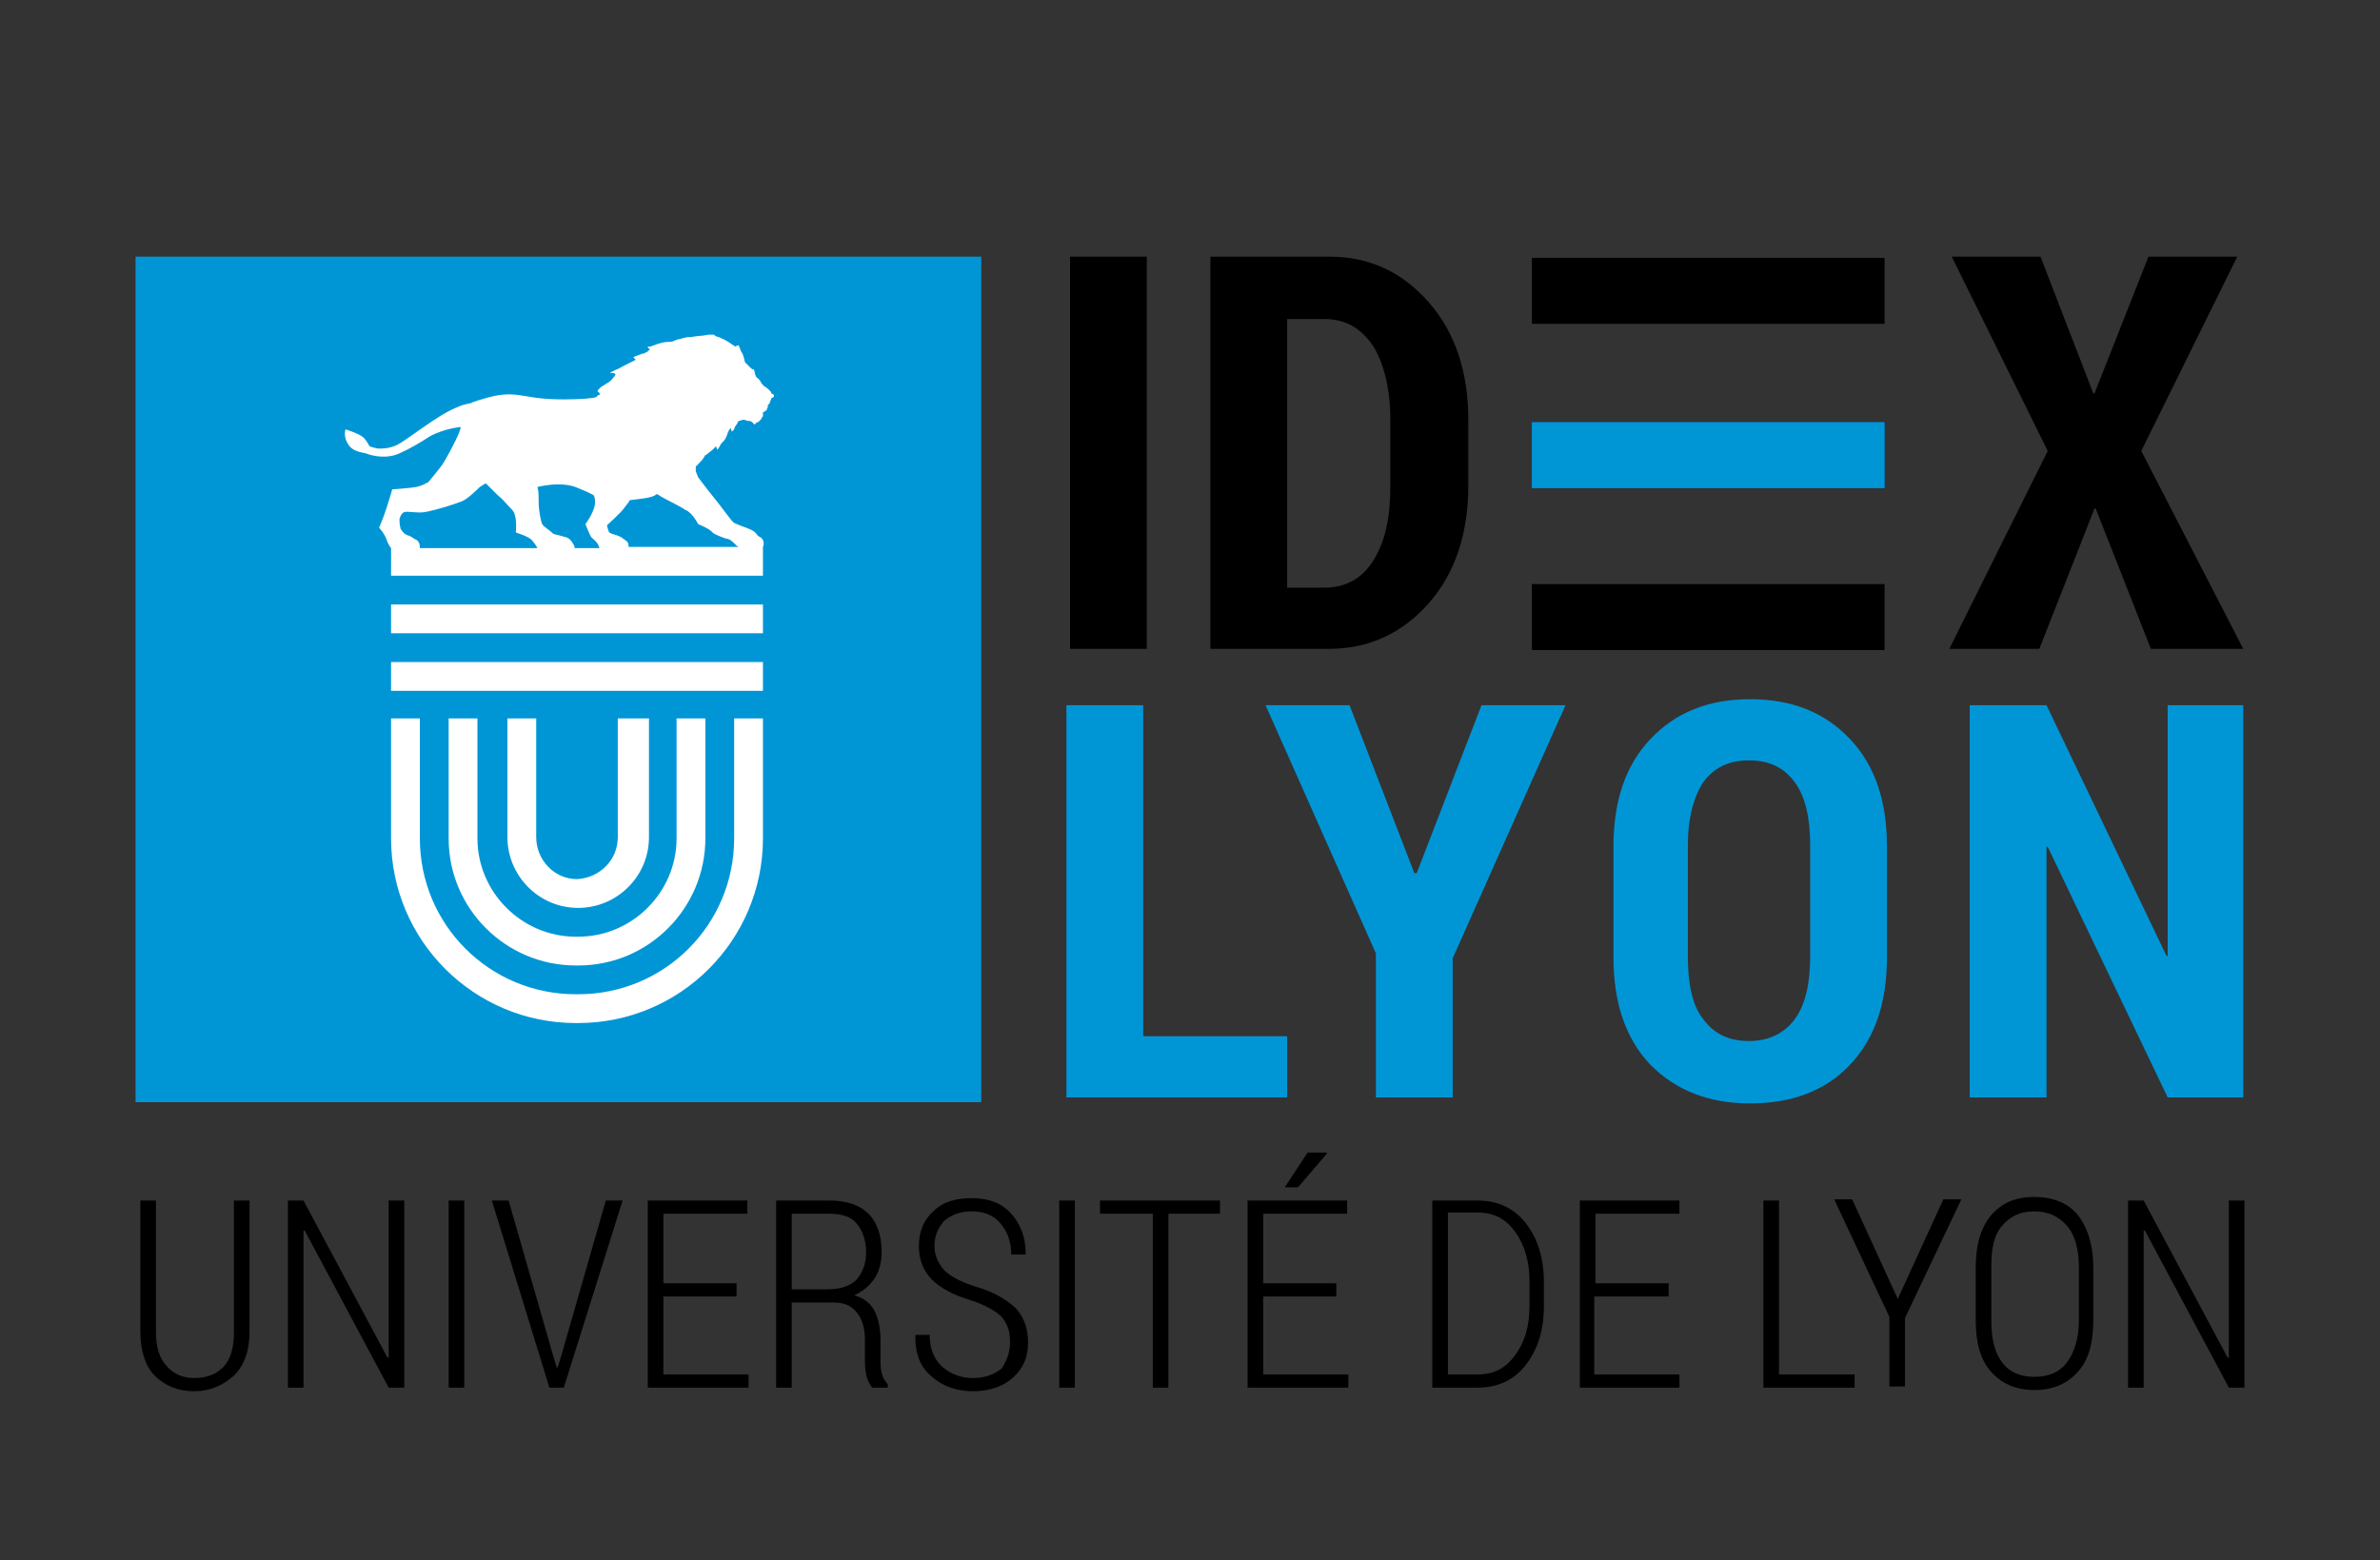 <?xml version="1.0" encoding="utf-8"?>
<!-- Generator: Adobe Illustrator 22.0.1, SVG Export Plug-In . SVG Version: 6.00 Build 0)  -->
<svg version="1.1" id="Calque_1" xmlns="http://www.w3.org/2000/svg" xmlns:xlink="http://www.w3.org/1999/xlink" x="0px" y="0px"
	 viewBox="0 0 198.4 130.1" style="enable-background:new 0 0 198.4 130.1;" xml:space="preserve">
<rect x="0" y="0" width="198.4" height="130.1" fill="#333333" stroke="none"/>
<style type="text/css">
	.st0{clip-path:url(#SVGID_2_);}
	.st1{clip-path:url(#SVGID_4_);}
	.st2{clip-path:url(#SVGID_4_);fill:#0096D6;}
	.st3{clip-path:url(#SVGID_4_);fill:#FFFFFF;}
	.st4{clip-path:url(#SVGID_4_);fill:#004996;}
</style>
<g>
	<g>
		<defs>
			<rect id="SVGID_1_" x="11.3" y="21.4" width="175.7" height="70.6"/>
		</defs>
		<clipPath id="SVGID_2_">
			<use xlink:href="#SVGID_1_"  style="overflow:visible;"/>
		</clipPath>
		<rect x="89.2" y="21.4" class="st0" width="6.4" height="32.7"/>
		<g class="st0">
			<defs>
				<rect id="SVGID_3_" x="-0.9" y="9.1" width="200.6" height="95.2"/>
			</defs>
			<clipPath id="SVGID_4_">
				<use xlink:href="#SVGID_3_"  style="overflow:visible;"/>
			</clipPath>
			<path class="st1" d="M100.9,54.1V21.4h9.9c3.4,0,6.1,1.3,8.3,3.8c2.2,2.5,3.3,5.8,3.3,9.8v5.5c0,4-1.1,7.3-3.3,9.8
				c-2.2,2.5-5,3.8-8.3,3.8H100.9z M107.3,26.5V49h3.1c1.8,0,3.2-0.8,4.1-2.3c1-1.6,1.4-3.6,1.4-6.2V35c0-2.5-0.5-4.6-1.4-6.1
				c-1-1.5-2.3-2.3-4.1-2.3H107.3z"/>
			<polygon class="st1" points="174.5,32.8 174.6,32.8 179.1,21.4 186.5,21.4 178.5,37.6 187,54.1 179.3,54.1 174.7,42.4 
				174.6,42.4 170,54.1 162.5,54.1 170.7,37.6 162.7,21.4 170.1,21.4 			"/>
			<polygon class="st2" points="95.3,86.4 107.3,86.4 107.3,91.5 88.9,91.5 88.9,58.8 95.3,58.8 			"/>
			<polygon class="st2" points="117.9,72.8 118.1,72.8 123.5,58.8 130.5,58.8 121.1,79.9 121.1,91.5 114.7,91.5 114.7,79.5 
				105.5,58.8 112.5,58.8 			"/>
			<path class="st2" d="M157.3,79.8c0,3.8-1,6.8-3.1,9c-2.1,2.2-4.9,3.2-8.3,3.2c-3.5,0-6.2-1.1-8.3-3.2c-2.1-2.2-3.1-5.2-3.1-9
				v-9.2c0-3.8,1-6.8,3.1-9c2.1-2.2,4.8-3.3,8.3-3.3s6.2,1.1,8.3,3.3c2.1,2.2,3.1,5.2,3.1,9V79.8z M150.9,70.5
				c0-2.3-0.4-4.1-1.3-5.3c-0.9-1.2-2.1-1.8-3.8-1.8c-1.7,0-2.9,0.6-3.8,1.8c-0.8,1.2-1.3,3-1.3,5.3v9.2c0,2.4,0.4,4.2,1.3,5.3
				c0.9,1.2,2.1,1.8,3.8,1.8c1.6,0,2.9-0.6,3.8-1.8c0.9-1.2,1.3-3,1.3-5.3V70.5z"/>
			<polygon class="st2" points="187.1,91.5 180.7,91.5 170.7,70.6 170.6,70.6 170.6,91.5 164.2,91.5 164.2,58.8 170.6,58.8 
				180.6,79.7 180.7,79.7 180.7,58.8 187.1,58.8 			"/>
			<rect x="11.3" y="21.4" class="st2" width="70.5" height="70.5"/>
			<path class="st3" d="M61.2,59.9c0,4.3,0,9.9,0,10c0,7.2-5.8,13-13,13c0,0,0,0-0.1,0v0h0h0v0c0,0,0,0-0.1,0c-7.2,0-13-5.8-13-13
				c0-0.1,0-5.7,0-10h-2.4c0,4.3,0,9.9,0,10c0,8.5,6.9,15.4,15.4,15.4c0,0,0.1,0,0.1,0c0,0,0.1,0,0.1,0c8.5,0,15.4-6.9,15.4-15.4
				c0-0.1,0-5.7,0-10H61.2z"/>
			<path class="st3" d="M56.4,59.9c0,4.4,0,10,0,10c0,4.5-3.7,8.2-8.2,8.2c0,0-0.1,0-0.1,0v0c0,0,0,0,0,0c0,0,0,0,0,0v0
				c0,0-0.1,0-0.1,0c-4.5,0-8.2-3.7-8.2-8.2c0,0,0-5.6,0-10h-2.4l0,7.5c0,1.5,0,2.5,0,2.5c0,5.9,4.8,10.6,10.6,10.6c0,0,0.1,0,0.1,0
				c0,0,0.1,0,0.1,0c5.9,0,10.6-4.8,10.6-10.6c0,0,0-1,0-2.5l0-7.5H56.4z"/>
			<path class="st3" d="M51.5,59.9c0,4.4,0,9.9,0,9.9c0,1.9-1.5,3.4-3.4,3.5v0h0h0v0c-1.9,0-3.4-1.6-3.4-3.5c0,0,0-5.5,0-9.9h-2.4
				c0,4.4,0,9.9,0,9.9c0,3.2,2.6,5.9,5.9,5.9v0c0,0,0,0,0,0c0,0,0,0,0,0v0c3.2,0,5.9-2.6,5.9-5.9c0,0,0-5.5,0-9.9H51.5z"/>
			<rect x="32.6" y="55.2" class="st3" width="31" height="2.4"/>
			<rect x="32.6" y="50.4" class="st3" width="31" height="2.4"/>
			<path class="st3" d="M64.3,32.8c0,0,0-0.1-0.1-0.2c-0.1-0.1-0.3-0.3-0.5-0.4c-0.1-0.1-0.3-0.3-0.3-0.4c-0.1-0.1-0.2-0.3-0.3-0.3
				c-0.1-0.1-0.2-0.4-0.2-0.5c0,0,0-0.2-0.1-0.2c-0.1,0-0.2-0.1-0.3-0.2c-0.1-0.1-0.4-0.4-0.4-0.4s-0.1-0.5-0.2-0.7
				c-0.1-0.2-0.2-0.3-0.2-0.4c0-0.1-0.1-0.1-0.1-0.3c0,0-0.2,0-0.3,0.1c0,0-0.3-0.2-0.6-0.4c-0.3-0.2-0.6-0.3-0.8-0.4
				c-0.1,0-0.3-0.1-0.4-0.2c0,0-0.2,0-0.4,0c-0.1,0-0.5,0.1-0.7,0.1c-0.2,0-0.7,0.1-0.8,0.1c-0.2,0-0.3,0-0.7,0.1
				c0,0-0.3,0.1-0.4,0.1c-0.1,0-0.4,0.2-0.6,0.2c-0.2,0-0.5,0-0.8,0.1c-0.1,0-0.6,0.2-0.9,0.3c-0.1,0-0.2,0-0.2,0s0,0.2,0.2,0.2
				c0,0-0.1,0.1-0.2,0.2c-0.2,0.1-0.3,0.2-0.5,0.2c-0.2,0.1-0.6,0.2-0.7,0.3c0,0,0.1,0.1,0.2,0.2c0,0,0,0-0.2,0.1
				c-0.2,0.1-0.6,0.3-0.8,0.4c-0.2,0.1-0.5,0.3-0.6,0.3c-0.2,0.1-0.2,0.1-0.4,0.2c-0.2,0.1-0.1,0.1-0.1,0.1s0.1,0,0.2,0
				c0.1,0,0.2,0.1,0.2,0.1s0,0.1-0.1,0.2c-0.1,0.1-0.2,0.3-0.5,0.5c-0.2,0.1-0.3,0.2-0.5,0.3c-0.2,0.1-0.3,0.3-0.4,0.4l0.2,0.2
				l0,0.1c-0.1,0-0.2,0.1-0.3,0.2c-0.1,0.1-1.3,0.2-2.7,0.2c-2.3,0-3-0.3-4.1-0.4c-1.2-0.1-2.1,0.2-3.1,0.5
				c-0.2,0.1-0.4,0.1-0.5,0.2c-0.5,0.1-0.9,0.2-1.3,0.4c-1.5,0.6-4.1,2.7-4.9,3.1c-0.7,0.3-1.1,0.3-1.6,0.3
				c-0.5-0.1-0.7-0.2-0.7-0.2s-0.3-0.6-0.6-0.8c-0.4-0.3-1.4-0.6-1.4-0.6s-0.2,0.6,0.2,1.2c0.4,0.7,1.2,0.7,1.5,0.8
				c0.5,0.2,1.7,0.5,2.8,0c0.9-0.4,1.9-1,2.5-1.4c0.7-0.4,1.7-0.7,2.6-0.8c0,0.2-0.1,0.3-0.1,0.4c-0.3,0.8-1.2,2.4-1.4,2.7
				c-0.2,0.3-1.1,1.4-1.2,1.5c-0.2,0.1-0.5,0.3-1,0.4c-0.5,0.1-2,0.2-2,0.2S32.3,42.2,32,43c-0.1,0.3-0.4,1-0.4,1s0.5,0.5,0.7,1.2
				c0.1,0.2,0.2,0.4,0.3,0.5v2.3h0V48h31v-2.4h0c0.1-0.2,0.1-0.6-0.2-0.8c-0.5-0.2-0.1-0.4-1.2-0.8c-0.3-0.1-0.8-0.3-1-0.4
				c-0.2-0.1-1.1-1.4-1.6-2c-0.5-0.6-1.4-1.8-1.4-1.8L58,39.3l0-0.4c0.1-0.1,0.1-0.1,0.2-0.2c0.2-0.2,0.4-0.4,0.5-0.6
				c0.2-0.4,0.1,0,0.2-0.2c0.1-0.1,0.4-0.3,0.5-0.4c0.1-0.1,0.3-0.3,0.3-0.3s0,0.1,0.1,0.3c0,0,0.1-0.1,0.2-0.3
				c0.1-0.2,0.1-0.2,0.3-0.4c0.2-0.2,0.3-0.5,0.4-0.8c0.1-0.2,0.2-0.3,0.2-0.3c0,0,0.1,0.2,0.1,0.3c0,0,0.1-0.1,0.2-0.2
				c0-0.1,0.1-0.3,0.2-0.4c0.1-0.1,0.1-0.3,0.2-0.3c0.1,0,0.2-0.1,0.4-0.1c0.1,0,0.3,0.1,0.4,0.1c0.1,0,0.2,0,0.3,0.1
				c0.1,0.1,0.2,0.2,0.2,0.2s0,0,0.1-0.1c0.1-0.1,0.1-0.1,0.2-0.1c0.1-0.1,0.1-0.1,0.2-0.2c0.1-0.1,0.1-0.2,0.2-0.3
				c0-0.1,0-0.2,0-0.3c0.1-0.1,0.2-0.1,0.3-0.2c0.1-0.2,0-0.2,0.1-0.2c0,0,0-0.2,0-0.2s0.2-0.2,0.2-0.3c0-0.1,0.1-0.2,0.1-0.3
				C64.6,33.1,64.6,32.9,64.3,32.8 M48.2,40.7c0.2,0.1,0.8,0.3,1.3,0.6c0.1,0.2,0.1,0.4,0.1,0.7c-0.1,0.8-0.8,1.7-0.8,1.7
				s0.4,1,0.5,1.1c0.1,0.1,0.5,0.4,0.6,0.7c0,0.1,0.1,0.2,0.1,0.2h-2.1c0-0.3-0.2-0.4-0.2-0.5c-0.1-0.1-0.2-0.3-0.5-0.4
				c-1-0.3-1-0.2-1.2-0.4c-0.2-0.2-0.7-0.5-0.8-0.7c-0.1-0.2-0.3-1.1-0.3-1.9c0-0.5,0-0.9-0.1-1.2C45.7,40.4,47.1,40.2,48.2,40.7
				 M33.7,42.7c0.3-0.1,1,0.1,1.7,0c1.1-0.2,2.6-0.7,3.1-0.9c0.5-0.2,1.3-1,1.5-1.2c0.3-0.2,0.5-0.3,0.5-0.3s0.3,0.3,0.9,0.9
				c0.6,0.5,0.8,0.8,1,1c0.2,0.2,0.5,0.5,0.5,0.7c0.2,0.5,0.1,1.5,0.1,1.5s1,0.3,1.3,0.6c0.2,0.2,0.4,0.5,0.5,0.7H35
				c0-0.2,0-0.5-0.3-0.7c-0.3-0.1-0.2-0.2-0.8-0.4c-0.2-0.1-0.3-0.2-0.5-0.5c-0.1-0.3-0.1-0.8-0.1-0.8S33.4,42.8,33.7,42.7
				 M58.2,43.7c0,0,1,0.4,1.2,0.7c0.2,0.2,1.1,0.5,1.1,0.5s0.3,0,0.6,0.3c0.3,0.3,0.4,0.4,0.5,0.4h-9.2c0-0.1,0-0.4-0.2-0.5
				c-0.1-0.1-0.3-0.2-0.4-0.3c-0.6-0.3-0.7-0.2-1-0.4c-0.1-0.1-0.2-0.6-0.2-0.6s1.2-1.1,1.4-1.4c0.3-0.4,0.4-0.5,0.5-0.7
				c0.9-0.1,1.8-0.2,2.1-0.4c0.1-0.1,0.2-0.1,0.2-0.1c0.1,0.1,0.2,0.1,0.3,0.2c0.5,0.3,1.6,0.8,2,1.1C57.7,42.7,58.2,43.7,58.2,43.7
				"/>
			<rect x="127.7" y="48.7" class="st1" width="29.4" height="5.5"/>
			<rect x="127.7" y="21.5" class="st1" width="29.4" height="5.5"/>
			<rect x="127.7" y="35.2" class="st4" width="29.4" height="5.5"/>
			<rect x="127.7" y="35.2" class="st2" width="29.4" height="5.5"/>
		</g>
	</g>
</g>
<g>
	<path d="M20.8,100.1V111c0,1.6-0.4,2.8-1.3,3.7c-0.9,0.8-2,1.3-3.3,1.3c-1.3,0-2.4-0.4-3.3-1.3c-0.8-0.8-1.2-2.1-1.2-3.7v-10.9H13
		v11c0,1.2,0.3,2.2,0.9,2.8c0.6,0.7,1.4,1,2.3,1c1,0,1.8-0.3,2.4-0.9c0.6-0.6,0.9-1.6,0.9-2.9v-11H20.8z"/>
	<path d="M33.7,115.7h-1.3l-7-13.1l-0.1,0v13.1H24v-15.6h1.3l7,13.1l0.1,0v-13.1h1.3V115.7z"/>
	<path d="M38.7,115.7h-1.3v-15.6h1.3V115.7z"/>
	<path d="M46.1,113l0.3,1h0.1l0.3-1l3.7-12.9h1.4L47,115.7h-1.2L41,100.1h1.4L46.1,113z"/>
	<path d="M61.4,108.1h-6.1v6.5h7.1v1.1H54v-15.6h8.3v1.1h-7v5.8h6.1V108.1z"/>
	<path d="M66,108.6v7.1h-1.3v-15.6h4.5c1.4,0,2.5,0.4,3.2,1.1c0.7,0.7,1.1,1.8,1.1,3.2c0,0.8-0.2,1.6-0.6,2.2
		c-0.4,0.6-1,1.1-1.7,1.4c0.8,0.2,1.4,0.7,1.7,1.3c0.3,0.6,0.5,1.4,0.5,2.4v1.5c0,0.5,0,0.9,0.1,1.3c0.1,0.4,0.3,0.7,0.5,0.9v0.3
		h-1.3c-0.2-0.3-0.4-0.6-0.5-1.1c-0.1-0.5-0.1-0.9-0.1-1.5v-1.4c0-0.9-0.2-1.7-0.7-2.3c-0.5-0.6-1.1-0.8-2-0.8H66z M66,107.5H69
		c1.1,0,1.9-0.3,2.4-0.8c0.5-0.6,0.8-1.3,0.8-2.3c0-1-0.3-1.8-0.8-2.4c-0.5-0.6-1.3-0.8-2.3-0.8H66V107.5z"/>
	<path d="M84.2,111.9c0-0.9-0.2-1.5-0.7-2.1c-0.5-0.5-1.4-1-2.6-1.4c-1.4-0.4-2.5-1-3.2-1.7c-0.7-0.7-1.1-1.6-1.1-2.8
		c0-1.2,0.4-2.2,1.2-2.9c0.8-0.8,1.9-1.1,3.2-1.1c1.4,0,2.5,0.4,3.3,1.3c0.8,0.9,1.2,2,1.2,3.3l0,0.1h-1.2c0-1-0.3-1.9-0.9-2.6
		c-0.6-0.7-1.4-1-2.4-1c-1,0-1.7,0.3-2.3,0.8c-0.5,0.6-0.8,1.2-0.8,2.1c0,0.8,0.3,1.4,0.8,2c0.5,0.5,1.4,1,2.7,1.4
		c1.4,0.4,2.4,1,3.2,1.7c0.7,0.7,1.1,1.7,1.1,2.9c0,1.3-0.4,2.2-1.3,3c-0.8,0.7-1.9,1.1-3.3,1.1c-1.3,0-2.5-0.4-3.4-1.2
		c-1-0.8-1.4-1.9-1.4-3.4l0-0.1h1.2c0,1.2,0.4,2.1,1.1,2.7c0.7,0.6,1.6,0.9,2.5,0.9c1,0,1.8-0.3,2.4-0.8
		C83.9,113.5,84.2,112.8,84.2,111.9z"/>
	<path d="M89.6,115.7h-1.3v-15.6h1.3V115.7z"/>
	<path d="M101.8,101.2h-4.4v14.5h-1.3v-14.5h-4.4v-1.1h10V101.2z"/>
	<path d="M111.4,108.1h-6.1v6.5h7.1v1.1H104v-15.6h8.3v1.1h-7v5.8h6.1V108.1z M109,96.1h1.6l0,0.1l-2.4,2.8l-1.1,0L109,96.1z"/>
	<path d="M119.4,115.7v-15.6h3.8c1.6,0,3,0.6,4,1.9s1.5,2.9,1.5,4.9v2c0,2-0.5,3.6-1.5,4.9c-1,1.3-2.4,1.9-4,1.9H119.4z
		 M120.7,101.2v13.4h2.5c1.3,0,2.3-0.5,3.1-1.6c0.8-1.1,1.2-2.4,1.2-4.1v-2.1c0-1.6-0.4-3-1.2-4.1c-0.8-1.1-1.8-1.6-3.1-1.6H120.7z"
		/>
	<path d="M139,108.1h-6.1v6.5h7.1v1.1h-8.3v-15.6h8.3v1.1h-7v5.8h6.1V108.1z"/>
	<path d="M148.3,114.6h6.3v1.1H147v-15.6h1.3V114.6z"/>
	<path d="M158.2,108.3L158.2,108.3l3.8-8.3h1.5l-4.7,9.9v5.7h-1.3v-5.8l-4.6-9.8h1.5L158.2,108.3z"/>
	<path d="M174.5,110.1c0,1.9-0.4,3.3-1.3,4.3c-0.9,1-2.1,1.5-3.6,1.5c-1.5,0-2.7-0.5-3.6-1.5c-0.9-1-1.3-2.4-1.3-4.3v-4.4
		c0-1.9,0.4-3.3,1.3-4.4c0.9-1,2-1.5,3.6-1.5c1.5,0,2.8,0.5,3.6,1.5s1.3,2.5,1.3,4.4V110.1z M173.3,105.7c0-1.5-0.3-2.7-1-3.5
		s-1.6-1.2-2.7-1.2c-1.2,0-2,0.4-2.7,1.2s-0.9,1.9-0.9,3.5v4.4c0,1.6,0.3,2.7,0.9,3.5s1.5,1.2,2.7,1.2c1.2,0,2.1-0.4,2.7-1.2
		c0.6-0.8,1-2,1-3.5V105.7z"/>
	<path d="M187.1,115.7h-1.3l-7-13.1l-0.1,0v13.1h-1.3v-15.6h1.3l7,13.1l0.1,0v-13.1h1.3V115.7z"/>
</g>
</svg>
